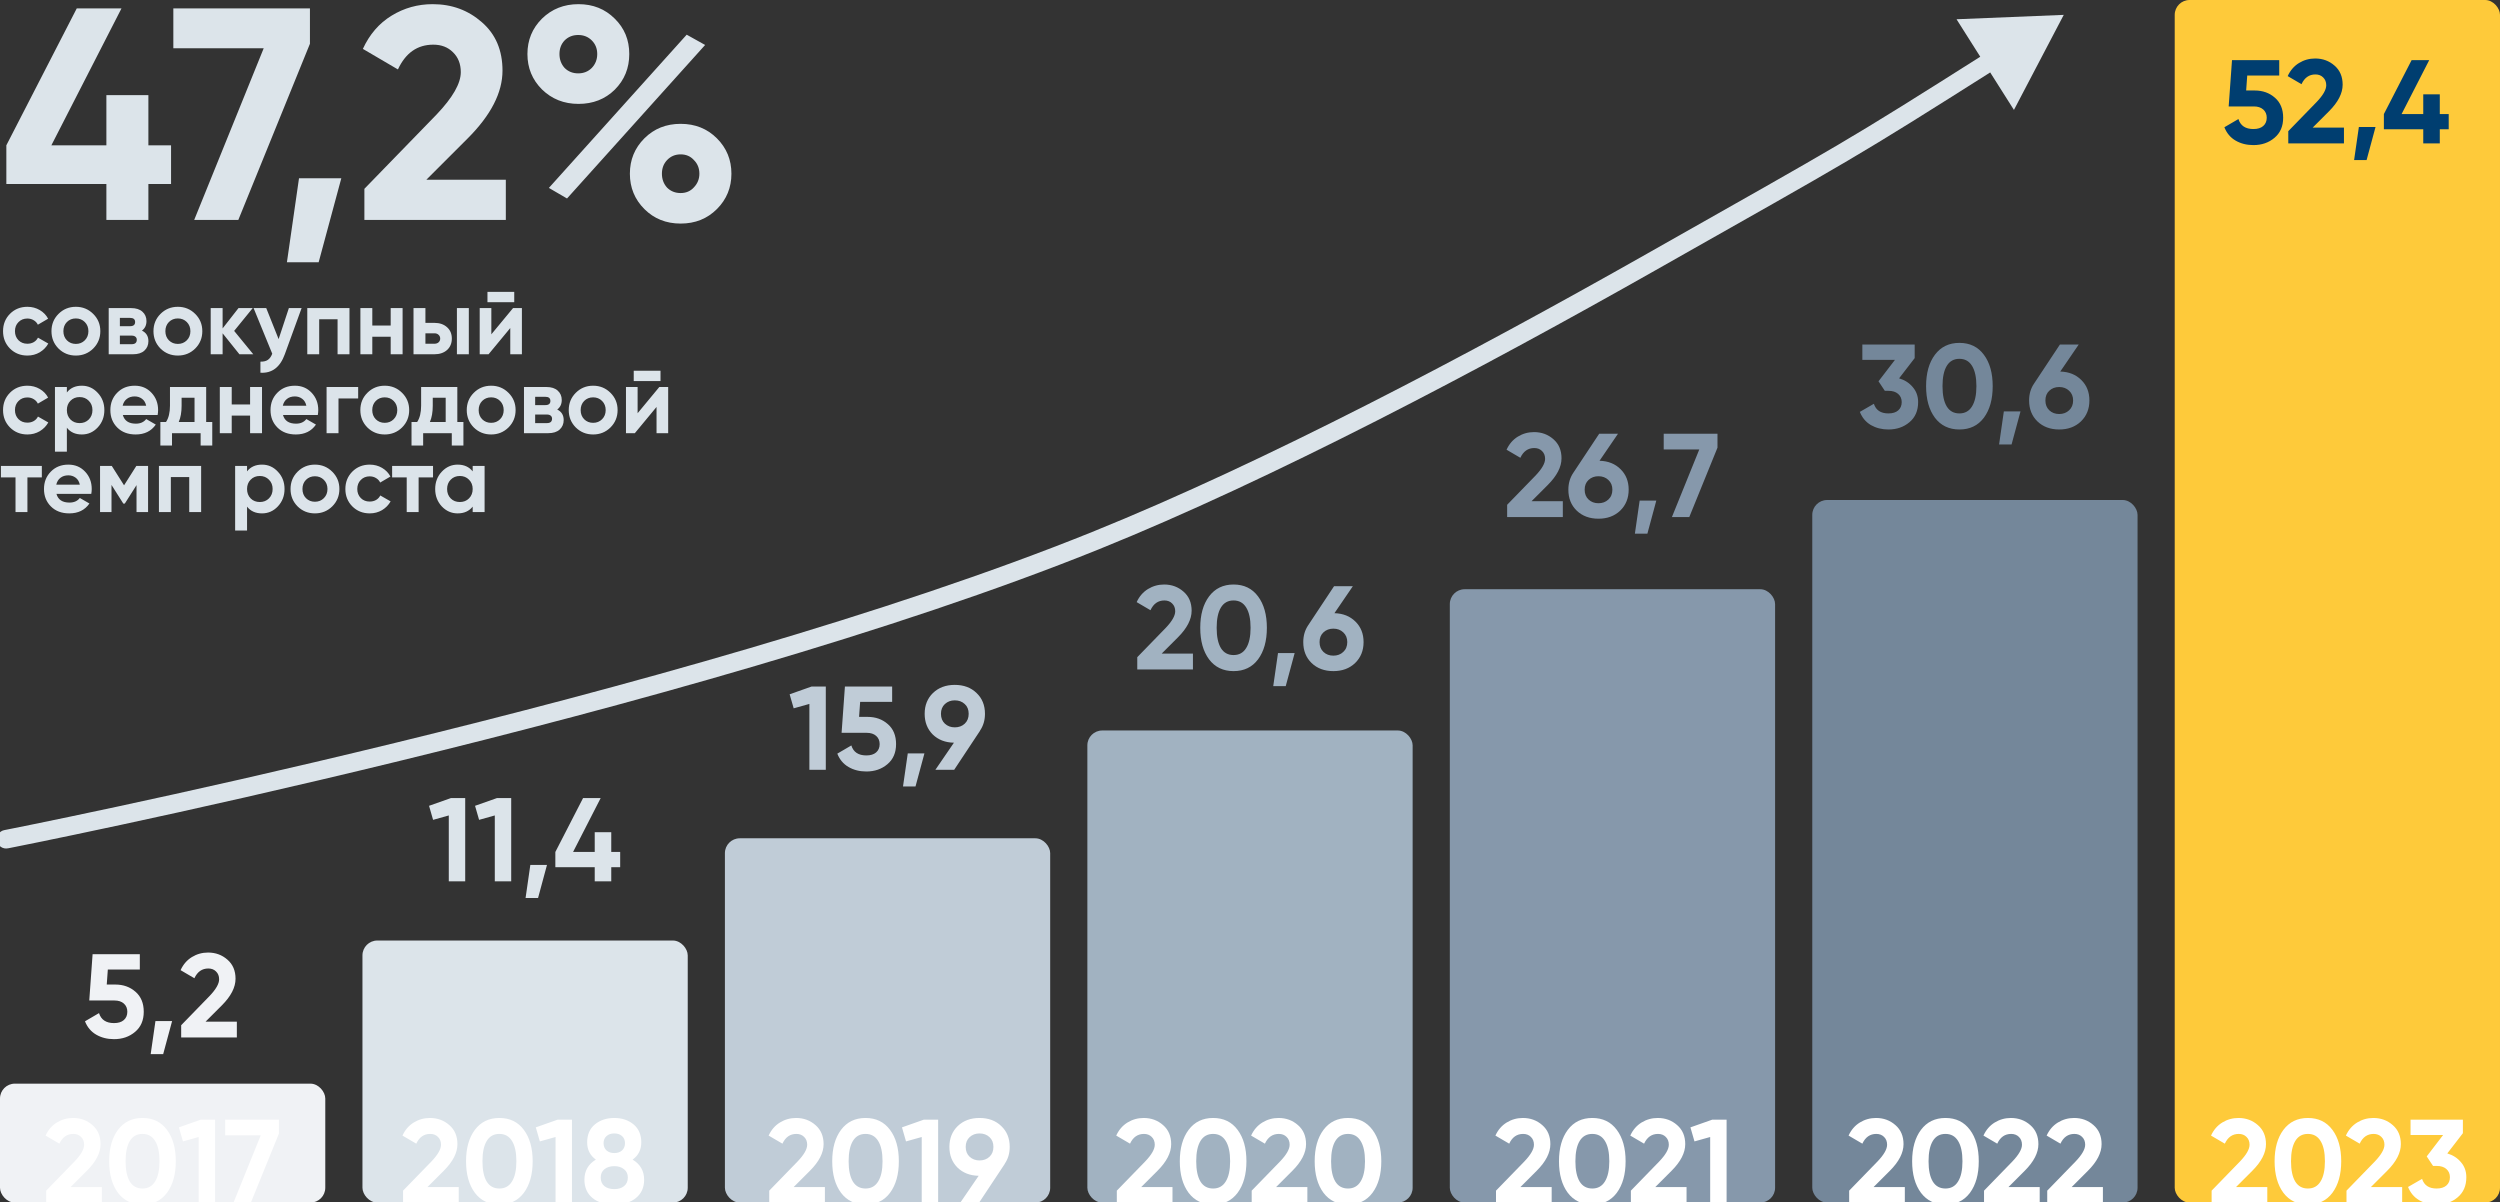 <svg width="1489" height="716" viewBox="0 0 1489 716" fill="none" xmlns="http://www.w3.org/2000/svg">
<rect x="0" y="0" width="1489" height="716" fill="#333333" stroke="none"/>
<g clip-path="url(#clip0_305_1838)">
<path d="M101.88 86.54V109.58H88.38V131H63.36V109.58H3.78V86.54L45.72 5H72.36L30.6 86.54H63.36V56.66H88.38V86.54H101.88ZM103.238 5H184.598V26.06L141.938 131H115.658L157.058 28.76H103.238V5ZM203.29 106.16L189.79 156.2H170.89L178.09 106.16H203.29ZM217.028 131V112.46L260.048 68.18C269.648 58.1 274.448 49.7 274.448 42.98C274.448 38.06 272.888 34.1 269.768 31.1C266.768 28.1 262.868 26.6 258.068 26.6C248.588 26.6 241.568 31.52 237.008 41.36L216.128 29.12C220.088 20.48 225.788 13.88 233.228 9.32C240.668 4.76 248.828 2.48 257.708 2.48C269.108 2.48 278.888 6.08 287.048 13.28C295.208 20.36 299.288 29.96 299.288 42.08C299.288 55.16 292.388 68.6 278.588 82.4L253.928 107.06H301.268V131H217.028ZM366.155 53.42C360.395 59.06 353.195 61.88 344.555 61.88C335.915 61.88 328.655 59 322.775 53.24C317.015 47.48 314.135 40.46 314.135 32.18C314.135 23.9 317.015 16.88 322.775 11.12C328.655 5.36 335.915 2.48 344.555 2.48C353.195 2.48 360.395 5.36 366.155 11.12C371.915 16.76 374.795 23.78 374.795 32.18C374.795 40.58 371.915 47.66 366.155 53.42ZM326.915 111.92L408.995 20.66L419.975 26.78L337.715 118.22L326.915 111.92ZM336.275 40.46C338.435 42.62 341.135 43.7 344.375 43.7C347.615 43.7 350.315 42.62 352.475 40.46C354.635 38.18 355.715 35.42 355.715 32.18C355.715 28.94 354.635 26.24 352.475 24.08C350.315 21.92 347.615 20.84 344.375 20.84C341.135 20.84 338.435 21.92 336.275 24.08C334.235 26.24 333.215 28.94 333.215 32.18C333.215 35.42 334.235 38.18 336.275 40.46ZM426.995 124.52C421.235 130.28 414.035 133.16 405.395 133.16C396.755 133.16 389.555 130.28 383.795 124.52C378.035 118.76 375.155 111.74 375.155 103.46C375.155 95.18 378.035 88.16 383.795 82.4C389.555 76.64 396.755 73.76 405.395 73.76C414.035 73.76 421.235 76.64 426.995 82.4C432.755 88.16 435.635 95.18 435.635 103.46C435.635 111.74 432.755 118.76 426.995 124.52ZM397.295 111.74C399.455 113.9 402.155 114.98 405.395 114.98C408.635 114.98 411.275 113.84 413.315 111.56C415.475 109.28 416.555 106.58 416.555 103.46C416.555 100.22 415.475 97.52 413.315 95.36C411.275 93.08 408.635 91.94 405.395 91.94C402.155 91.94 399.455 93.08 397.295 95.36C395.255 97.52 394.235 100.22 394.235 103.46C394.235 106.7 395.255 109.46 397.295 111.74Z" fill="#DCE4EA"/>
<path d="M2.588 494.407C-0.412 494.995 -2.367 497.904 -1.779 500.904C-1.191 503.904 1.717 505.859 4.717 505.271L2.588 494.407ZM1229.17 8.858L1165.31 11.468L1199.5 65.47L1229.17 8.858ZM652.5 322L654.573 327.132L652.5 322ZM983.5 156.034L980.772 151.217L983.5 156.034ZM3.653 499.839C4.717 505.271 4.719 505.271 4.723 505.27C4.726 505.27 4.731 505.269 4.737 505.267C4.75 505.265 4.769 505.261 4.794 505.256C4.844 505.246 4.918 505.232 5.017 505.212C5.214 505.173 5.509 505.115 5.898 505.038C6.675 504.884 7.832 504.655 9.349 504.351C12.384 503.744 16.864 502.841 22.65 501.657C34.223 499.29 51.022 495.799 71.941 491.303C113.776 482.311 172.095 469.296 238.035 453.202C369.843 421.032 532.379 376.496 654.573 327.132L650.427 316.868C529.012 365.916 367.124 410.3 235.411 442.447C169.591 458.511 111.374 471.504 69.614 480.479C48.735 484.967 31.972 488.45 20.432 490.811C14.662 491.991 10.197 492.891 7.177 493.495C5.667 493.798 4.518 494.026 3.747 494.178C3.362 494.255 3.071 494.312 2.877 494.35C2.78 494.369 2.708 494.384 2.659 494.393C2.635 494.398 2.617 494.402 2.605 494.404C2.599 494.405 2.595 494.406 2.592 494.406C2.589 494.407 2.588 494.407 3.653 499.839ZM654.573 327.132C758.143 285.292 880.77 220.579 986.228 160.85L980.772 151.217C875.426 210.883 753.307 275.306 650.427 316.868L654.573 327.132ZM986.228 160.85C1106.82 92.55 1102.39 95.685 1190.03 40.19L1184.11 30.837C1096.7 86.186 1101.31 82.945 980.772 151.217L986.228 160.85Z" fill="#DCE4EA"/>
<path d="M16.335 211.77C12.192 211.77 8.727 210.377 5.94 207.59C3.19 204.803 1.815 201.357 1.815 197.25C1.815 193.143 3.19 189.697 5.94 186.91C8.727 184.123 12.192 182.73 16.335 182.73C19.012 182.73 21.45 183.372 23.65 184.655C25.85 185.938 27.518 187.662 28.655 189.825L22.55 193.4C22 192.263 21.157 191.365 20.02 190.705C18.92 190.045 17.673 189.715 16.28 189.715C14.153 189.715 12.393 190.43 11 191.86C9.607 193.253 8.91 195.05 8.91 197.25C8.91 199.413 9.607 201.21 11 202.64C12.393 204.033 14.153 204.73 16.28 204.73C17.71 204.73 18.975 204.418 20.075 203.795C21.212 203.135 22.055 202.237 22.605 201.1L28.765 204.62C27.555 206.783 25.85 208.525 23.65 209.845C21.45 211.128 19.012 211.77 16.335 211.77ZM55.518 207.59C52.694 210.377 49.248 211.77 45.178 211.77C41.108 211.77 37.661 210.377 34.838 207.59C32.051 204.767 30.658 201.32 30.658 197.25C30.658 193.18 32.051 189.752 34.838 186.965C37.661 184.142 41.108 182.73 45.178 182.73C49.248 182.73 52.694 184.142 55.518 186.965C58.341 189.752 59.753 193.18 59.753 197.25C59.753 201.32 58.341 204.767 55.518 207.59ZM39.843 202.695C41.273 204.125 43.051 204.84 45.178 204.84C47.304 204.84 49.083 204.125 50.513 202.695C51.943 201.265 52.658 199.45 52.658 197.25C52.658 195.05 51.943 193.235 50.513 191.805C49.083 190.375 47.304 189.66 45.178 189.66C43.051 189.66 41.273 190.375 39.843 191.805C38.449 193.235 37.753 195.05 37.753 197.25C37.753 199.45 38.449 201.265 39.843 202.695ZM84.544 196.92C87.111 198.167 88.394 200.257 88.394 203.19C88.394 205.5 87.587 207.388 85.974 208.855C84.397 210.285 82.142 211 79.209 211H64.744V183.5H78.109C81.006 183.5 83.242 184.215 84.819 185.645C86.432 187.075 87.239 188.945 87.239 191.255C87.239 193.675 86.341 195.563 84.544 196.92ZM77.449 189.33H71.399V194.28H77.449C79.466 194.28 80.474 193.455 80.474 191.805C80.474 190.155 79.466 189.33 77.449 189.33ZM78.384 205.005C80.437 205.005 81.464 204.125 81.464 202.365C81.464 201.595 81.189 200.99 80.639 200.55C80.089 200.11 79.337 199.89 78.384 199.89H71.399V205.005H78.384ZM116.265 207.59C113.442 210.377 109.995 211.77 105.925 211.77C101.855 211.77 98.408 210.377 95.585 207.59C92.798 204.767 91.405 201.32 91.405 197.25C91.405 193.18 92.798 189.752 95.585 186.965C98.408 184.142 101.855 182.73 105.925 182.73C109.995 182.73 113.442 184.142 116.265 186.965C119.088 189.752 120.5 193.18 120.5 197.25C120.5 201.32 119.088 204.767 116.265 207.59ZM100.59 202.695C102.02 204.125 103.798 204.84 105.925 204.84C108.052 204.84 109.83 204.125 111.26 202.695C112.69 201.265 113.405 199.45 113.405 197.25C113.405 195.05 112.69 193.235 111.26 191.805C109.83 190.375 108.052 189.66 105.925 189.66C103.798 189.66 102.02 190.375 100.59 191.805C99.197 193.235 98.5 195.05 98.5 197.25C98.5 199.45 99.197 201.265 100.59 202.695ZM150.846 211H142.596L132.586 198.515V211H125.491V183.5H132.586V195.6L142.046 183.5H150.516L139.461 197.085L150.846 211ZM172.049 183.5H179.639L169.629 211C166.842 218.737 162.002 222.403 155.109 222V215.4C156.979 215.437 158.446 215.088 159.509 214.355C160.609 213.622 161.489 212.393 162.149 210.67L151.039 183.5H158.574L165.944 201.98L172.049 183.5ZM208.151 183.5V211H201.056V190.155H190.111V211H183.016V183.5H208.151ZM232.691 183.5H239.786V211H232.691V200.55H221.746V211H214.651V183.5H221.746V193.895H232.691V183.5ZM258.717 192.3C261.834 192.3 264.345 193.162 266.252 194.885C268.159 196.572 269.112 198.827 269.112 201.65C269.112 204.473 268.159 206.747 266.252 208.47C264.345 210.157 261.834 211 258.717 211H246.287V183.5H253.382V192.3H258.717ZM272.137 183.5H279.232V211H272.137V183.5ZM258.772 204.73C259.762 204.73 260.569 204.455 261.192 203.905C261.852 203.318 262.182 202.567 262.182 201.65C262.182 200.733 261.852 199.982 261.192 199.395C260.569 198.808 259.762 198.515 258.772 198.515H253.382V204.73H258.772ZM290.331 179.98V173.82H306.281V179.98H290.331ZM305.566 183.5H310.846V211H303.916V195.38L290.991 211H285.711V183.5H292.641V199.12L305.566 183.5ZM16.335 258.77C12.192 258.77 8.727 257.377 5.94 254.59C3.19 251.803 1.815 248.357 1.815 244.25C1.815 240.143 3.19 236.697 5.94 233.91C8.727 231.123 12.192 229.73 16.335 229.73C19.012 229.73 21.45 230.372 23.65 231.655C25.85 232.938 27.518 234.662 28.655 236.825L22.55 240.4C22 239.263 21.157 238.365 20.02 237.705C18.92 237.045 17.673 236.715 16.28 236.715C14.153 236.715 12.393 237.43 11 238.86C9.607 240.253 8.91 242.05 8.91 244.25C8.91 246.413 9.607 248.21 11 249.64C12.393 251.033 14.153 251.73 16.28 251.73C17.71 251.73 18.975 251.418 20.075 250.795C21.212 250.135 22.055 249.237 22.605 248.1L28.765 251.62C27.555 253.783 25.85 255.525 23.65 256.845C21.45 258.128 19.012 258.77 16.335 258.77ZM48.737 229.73C52.441 229.73 55.594 231.142 58.197 233.965C60.837 236.752 62.157 240.18 62.157 244.25C62.157 248.32 60.837 251.767 58.197 254.59C55.594 257.377 52.441 258.77 48.737 258.77C44.887 258.77 41.917 257.432 39.827 254.755V269H32.732V230.5H39.827V233.745C41.917 231.068 44.887 229.73 48.737 229.73ZM41.972 249.86C43.402 251.29 45.217 252.005 47.417 252.005C49.617 252.005 51.432 251.29 52.862 249.86C54.329 248.393 55.062 246.523 55.062 244.25C55.062 241.977 54.329 240.125 52.862 238.695C51.432 237.228 49.617 236.495 47.417 236.495C45.217 236.495 43.402 237.228 41.972 238.695C40.542 240.125 39.827 241.977 39.827 244.25C39.827 246.523 40.542 248.393 41.972 249.86ZM73.156 247.165C74.109 250.612 76.694 252.335 80.911 252.335C83.624 252.335 85.678 251.418 87.071 249.585L92.791 252.885C90.078 256.808 86.081 258.77 80.801 258.77C76.254 258.77 72.606 257.395 69.856 254.645C67.106 251.895 65.731 248.43 65.731 244.25C65.731 240.107 67.088 236.66 69.801 233.91C72.514 231.123 75.998 229.73 80.251 229.73C84.284 229.73 87.603 231.123 90.206 233.91C92.846 236.697 94.166 240.143 94.166 244.25C94.166 245.167 94.074 246.138 93.891 247.165H73.156ZM73.046 241.665H87.071C86.668 239.795 85.824 238.402 84.541 237.485C83.294 236.568 81.864 236.11 80.251 236.11C78.344 236.11 76.768 236.605 75.521 237.595C74.274 238.548 73.449 239.905 73.046 241.665ZM122.795 251.345H126.425V265.37H119.495V258H102.445V265.37H95.515V251.345H98.87C100.446 248.998 101.235 245.753 101.235 241.61V230.5H122.795V251.345ZM106.46 251.345H115.865V236.88H108.165V241.61C108.165 245.497 107.596 248.742 106.46 251.345ZM148.956 230.5H156.051V258H148.956V247.55H138.011V258H130.916V230.5H138.011V240.895H148.956V230.5ZM168.547 247.165C169.5 250.612 172.085 252.335 176.302 252.335C179.015 252.335 181.068 251.418 182.462 249.585L188.182 252.885C185.468 256.808 181.472 258.77 176.192 258.77C171.645 258.77 167.997 257.395 165.247 254.645C162.497 251.895 161.122 248.43 161.122 244.25C161.122 240.107 162.478 236.66 165.192 233.91C167.905 231.123 171.388 229.73 175.642 229.73C179.675 229.73 182.993 231.123 185.597 233.91C188.237 236.697 189.557 240.143 189.557 244.25C189.557 245.167 189.465 246.138 189.282 247.165H168.547ZM168.437 241.665H182.462C182.058 239.795 181.215 238.402 179.932 237.485C178.685 236.568 177.255 236.11 175.642 236.11C173.735 236.11 172.158 236.605 170.912 237.595C169.665 238.548 168.84 239.905 168.437 241.665ZM213.32 230.5V237.32H201.605V258H194.51V230.5H213.32ZM239.478 254.59C236.654 257.377 233.208 258.77 229.138 258.77C225.068 258.77 221.621 257.377 218.798 254.59C216.011 251.767 214.618 248.32 214.618 244.25C214.618 240.18 216.011 236.752 218.798 233.965C221.621 231.142 225.068 229.73 229.138 229.73C233.208 229.73 236.654 231.142 239.478 233.965C242.301 236.752 243.713 240.18 243.713 244.25C243.713 248.32 242.301 251.767 239.478 254.59ZM223.803 249.695C225.233 251.125 227.011 251.84 229.138 251.84C231.264 251.84 233.043 251.125 234.473 249.695C235.903 248.265 236.618 246.45 236.618 244.25C236.618 242.05 235.903 240.235 234.473 238.805C233.043 237.375 231.264 236.66 229.138 236.66C227.011 236.66 225.233 237.375 223.803 238.805C222.409 240.235 221.713 242.05 221.713 244.25C221.713 246.45 222.409 248.265 223.803 249.695ZM272.38 251.345H276.01V265.37H269.08V258H252.03V265.37H245.1V251.345H248.455C250.031 248.998 250.82 245.753 250.82 241.61V230.5H272.38V251.345ZM256.045 251.345H265.45V236.88H257.75V241.61C257.75 245.497 257.181 248.742 256.045 251.345ZM302.857 254.59C300.033 257.377 296.587 258.77 292.517 258.77C288.447 258.77 285 257.377 282.177 254.59C279.39 251.767 277.997 248.32 277.997 244.25C277.997 240.18 279.39 236.752 282.177 233.965C285 231.142 288.447 229.73 292.517 229.73C296.587 229.73 300.033 231.142 302.857 233.965C305.68 236.752 307.092 240.18 307.092 244.25C307.092 248.32 305.68 251.767 302.857 254.59ZM287.182 249.695C288.612 251.125 290.39 251.84 292.517 251.84C294.643 251.84 296.422 251.125 297.852 249.695C299.282 248.265 299.997 246.45 299.997 244.25C299.997 242.05 299.282 240.235 297.852 238.805C296.422 237.375 294.643 236.66 292.517 236.66C290.39 236.66 288.612 237.375 287.182 238.805C285.788 240.235 285.092 242.05 285.092 244.25C285.092 246.45 285.788 248.265 287.182 249.695ZM331.883 243.92C334.45 245.167 335.733 247.257 335.733 250.19C335.733 252.5 334.926 254.388 333.313 255.855C331.736 257.285 329.481 258 326.548 258H312.083V230.5H325.448C328.345 230.5 330.581 231.215 332.158 232.645C333.771 234.075 334.578 235.945 334.578 238.255C334.578 240.675 333.68 242.563 331.883 243.92ZM324.788 236.33H318.738V241.28H324.788C326.805 241.28 327.813 240.455 327.813 238.805C327.813 237.155 326.805 236.33 324.788 236.33ZM325.723 252.005C327.776 252.005 328.803 251.125 328.803 249.365C328.803 248.595 328.528 247.99 327.978 247.55C327.428 247.11 326.676 246.89 325.723 246.89H318.738V252.005H325.723ZM363.604 254.59C360.78 257.377 357.334 258.77 353.264 258.77C349.194 258.77 345.747 257.377 342.924 254.59C340.137 251.767 338.744 248.32 338.744 244.25C338.744 240.18 340.137 236.752 342.924 233.965C345.747 231.142 349.194 229.73 353.264 229.73C357.334 229.73 360.78 231.142 363.604 233.965C366.427 236.752 367.839 240.18 367.839 244.25C367.839 248.32 366.427 251.767 363.604 254.59ZM347.929 249.695C349.359 251.125 351.137 251.84 353.264 251.84C355.39 251.84 357.169 251.125 358.599 249.695C360.029 248.265 360.744 246.45 360.744 244.25C360.744 242.05 360.029 240.235 358.599 238.805C357.169 237.375 355.39 236.66 353.264 236.66C351.137 236.66 349.359 237.375 347.929 238.805C346.535 240.235 345.839 242.05 345.839 244.25C345.839 246.45 346.535 248.265 347.929 249.695ZM377.45 226.98V220.82H393.4V226.98H377.45ZM392.685 230.5H397.965V258H391.035V242.38L378.11 258H372.83V230.5H379.76V246.12L392.685 230.5ZM24.915 277.5V284.32H16.335V305H9.24V284.32H0.55V277.5H24.915ZM33.625 294.165C34.578 297.612 37.163 299.335 41.38 299.335C44.093 299.335 46.146 298.418 47.54 296.585L53.26 299.885C50.546 303.808 46.55 305.77 41.27 305.77C36.723 305.77 33.075 304.395 30.325 301.645C27.575 298.895 26.2 295.43 26.2 291.25C26.2 287.107 27.556 283.66 30.27 280.91C32.983 278.123 36.466 276.73 40.72 276.73C44.753 276.73 48.071 278.123 50.675 280.91C53.315 283.697 54.635 287.143 54.635 291.25C54.635 292.167 54.543 293.138 54.36 294.165H33.625ZM33.515 288.665H47.54C47.136 286.795 46.293 285.402 45.01 284.485C43.763 283.568 42.333 283.11 40.72 283.11C38.813 283.11 37.236 283.605 35.99 284.595C34.743 285.548 33.918 286.905 33.515 288.665ZM88.188 277.5V305H81.313V288.94L74.328 299.94H73.448L66.408 288.83V305H59.588V277.5H66.573L73.888 289.05L81.203 277.5H88.188ZM119.796 277.5V305H112.701V284.155H101.756V305H94.661V277.5H119.796ZM156.052 276.73C159.755 276.73 162.908 278.142 165.512 280.965C168.152 283.752 169.472 287.18 169.472 291.25C169.472 295.32 168.152 298.767 165.512 301.59C162.908 304.377 159.755 305.77 156.052 305.77C152.202 305.77 149.232 304.432 147.142 301.755V316H140.047V277.5H147.142V280.745C149.232 278.068 152.202 276.73 156.052 276.73ZM149.287 296.86C150.717 298.29 152.532 299.005 154.732 299.005C156.932 299.005 158.747 298.29 160.177 296.86C161.643 295.393 162.377 293.523 162.377 291.25C162.377 288.977 161.643 287.125 160.177 285.695C158.747 284.228 156.932 283.495 154.732 283.495C152.532 283.495 150.717 284.228 149.287 285.695C147.857 287.125 147.142 288.977 147.142 291.25C147.142 293.523 147.857 295.393 149.287 296.86ZM197.905 301.59C195.082 304.377 191.635 305.77 187.565 305.77C183.495 305.77 180.049 304.377 177.225 301.59C174.439 298.767 173.045 295.32 173.045 291.25C173.045 287.18 174.439 283.752 177.225 280.965C180.049 278.142 183.495 276.73 187.565 276.73C191.635 276.73 195.082 278.142 197.905 280.965C200.729 283.752 202.14 287.18 202.14 291.25C202.14 295.32 200.729 298.767 197.905 301.59ZM182.23 296.695C183.66 298.125 185.439 298.84 187.565 298.84C189.692 298.84 191.47 298.125 192.9 296.695C194.33 295.265 195.045 293.45 195.045 291.25C195.045 289.05 194.33 287.235 192.9 285.805C191.47 284.375 189.692 283.66 187.565 283.66C185.439 283.66 183.66 284.375 182.23 285.805C180.837 287.235 180.14 289.05 180.14 291.25C180.14 293.45 180.837 295.265 182.23 296.695ZM220.222 305.77C216.078 305.77 212.613 304.377 209.827 301.59C207.077 298.803 205.702 295.357 205.702 291.25C205.702 287.143 207.077 283.697 209.827 280.91C212.613 278.123 216.078 276.73 220.222 276.73C222.898 276.73 225.337 277.372 227.537 278.655C229.737 279.938 231.405 281.662 232.542 283.825L226.437 287.4C225.887 286.263 225.043 285.365 223.907 284.705C222.807 284.045 221.56 283.715 220.167 283.715C218.04 283.715 216.28 284.43 214.887 285.86C213.493 287.253 212.797 289.05 212.797 291.25C212.797 293.413 213.493 295.21 214.887 296.64C216.28 298.033 218.04 298.73 220.167 298.73C221.597 298.73 222.862 298.418 223.962 297.795C225.098 297.135 225.942 296.237 226.492 295.1L232.652 298.62C231.442 300.783 229.737 302.525 227.537 303.845C225.337 305.128 222.898 305.77 220.222 305.77ZM257.913 277.5V284.32H249.333V305H242.238V284.32H233.548V277.5H257.913ZM281.528 277.5H288.623V305H281.528V301.755C279.401 304.432 276.413 305.77 272.563 305.77C268.896 305.77 265.743 304.377 263.103 301.59C260.499 298.767 259.198 295.32 259.198 291.25C259.198 287.18 260.499 283.752 263.103 280.965C265.743 278.142 268.896 276.73 272.563 276.73C276.413 276.73 279.401 278.068 281.528 280.745V277.5ZM268.438 296.86C269.868 298.29 271.683 299.005 273.883 299.005C276.083 299.005 277.898 298.29 279.328 296.86C280.794 295.393 281.528 293.523 281.528 291.25C281.528 288.977 280.794 287.125 279.328 285.695C277.898 284.228 276.083 283.495 273.883 283.495C271.683 283.495 269.868 284.228 268.438 285.695C267.008 287.125 266.293 288.977 266.293 291.25C266.293 293.523 267.008 295.393 268.438 296.86Z" fill="#DCE4EA"/>
<rect x="-0" y="645.419" width="193.736" height="70.852" rx="8.857" fill="#F0F2F5"/>
<rect x="215.877" y="560.175" width="193.736" height="156.096" rx="8.857" fill="#DCE4EA"/>
<rect x="431.754" y="499.287" width="193.736" height="216.984" rx="8.857" fill="#C0CCD7"/>
<rect x="647.632" y="435.077" width="193.736" height="281.194" rx="8.857" fill="#A1B2C1"/>
<rect x="863.509" y="350.94" width="193.736" height="365.331" rx="8.857" fill="#8698AB"/>
<rect x="1079.39" y="297.802" width="193.736" height="418.47" rx="8.857" fill="#74879A"/>
<rect x="1295.26" y="0.001" width="193.736" height="716.27" rx="8.857" fill="#FECA3A"/>
<path d="M68.682 586.396C73.453 586.396 77.468 587.836 80.727 590.718C83.986 593.552 85.616 597.519 85.616 602.621C85.616 607.722 83.892 611.713 80.444 614.595C77.043 617.476 72.862 618.917 67.903 618.917C63.888 618.917 60.345 618.019 57.275 616.224C54.205 614.429 51.985 611.784 50.615 608.289L58.975 603.4C60.203 607.368 63.179 609.352 67.903 609.352C70.406 609.352 72.343 608.761 73.713 607.58C75.13 606.352 75.838 604.699 75.838 602.621C75.838 600.59 75.153 598.96 73.783 597.732C72.414 596.504 70.548 595.89 68.186 595.89H53.166L55.149 568.328H83.278V577.468H64.218L63.581 586.396H68.682ZM102.501 608.147L97.187 627.844H89.748L92.582 608.147H102.501ZM107.909 617.925V610.627L124.842 593.197C128.621 589.23 130.51 585.923 130.51 583.278C130.51 581.342 129.896 579.783 128.668 578.602C127.487 577.421 125.952 576.831 124.063 576.831C120.331 576.831 117.568 578.767 115.773 582.64L107.554 577.823C109.113 574.422 111.357 571.824 114.285 570.029C117.214 568.234 120.426 567.336 123.921 567.336C128.409 567.336 132.258 568.753 135.47 571.588C138.682 574.374 140.288 578.153 140.288 582.924C140.288 588.072 137.572 593.363 132.14 598.795L122.433 608.501H141.067V617.925H107.909Z" fill="#F0F2F5"/>
<path d="M268.573 475.335H277.076V524.931H267.298V485.679L257.946 488.301L255.537 479.94L268.573 475.335ZM295.973 475.335H304.476V524.931H294.698V485.679L285.345 488.301L282.937 479.94L295.973 475.335ZM325.782 515.154L320.468 534.85H313.029L315.863 515.154H325.782ZM369.379 507.431V516.5H364.065V524.931H354.216V516.5H330.764V507.431L347.273 475.335H357.759L341.321 507.431H354.216V495.669H364.065V507.431H369.379Z" fill="#DCE4EA"/>
<path d="M483.344 408.911H491.846V458.508H482.068V419.256L472.716 421.877L470.307 413.517L483.344 408.911ZM516.766 426.979C521.537 426.979 525.552 428.419 528.811 431.301C532.07 434.135 533.7 438.102 533.7 443.204C533.7 448.305 531.976 452.296 528.527 455.178C525.127 458.059 520.946 459.5 515.987 459.5C511.972 459.5 508.429 458.602 505.359 456.807C502.289 455.012 500.069 452.367 498.699 448.872L507.059 443.983C508.287 447.951 511.263 449.935 515.987 449.935C518.49 449.935 520.427 449.344 521.796 448.163C523.214 446.935 523.922 445.282 523.922 443.204C523.922 441.173 523.237 439.543 521.867 438.315C520.498 437.087 518.632 436.473 516.27 436.473H501.249L503.233 408.911H531.362V418.051H512.302L511.665 426.979H516.766ZM550.585 448.73L545.271 468.427H537.832L540.666 448.73H550.585ZM586.649 425.136C586.649 428.963 585.657 432.316 583.674 435.197H583.744L568.299 458.508H557.104L568.157 442.354C563.008 442.259 558.804 440.629 555.545 437.465C552.333 434.253 550.727 430.143 550.727 425.136C550.727 420.082 552.381 415.949 555.687 412.737C559.041 409.525 563.363 407.919 568.653 407.919C573.99 407.919 578.312 409.525 581.619 412.737C584.973 415.902 586.649 420.035 586.649 425.136ZM560.434 425.136C560.434 427.593 561.213 429.553 562.772 431.017C564.378 432.481 566.338 433.214 568.653 433.214C571.062 433.214 573.046 432.481 574.605 431.017C576.163 429.553 576.943 427.593 576.943 425.136C576.943 422.68 576.163 420.744 574.605 419.327C573.046 417.862 571.062 417.13 568.653 417.13C566.338 417.13 564.378 417.862 562.772 419.327C561.213 420.791 560.434 422.728 560.434 425.136Z" fill="#C0CCD7"/>
<path d="M677.354 398.726V391.428L694.288 373.998C698.067 370.031 699.956 366.724 699.956 364.079C699.956 362.142 699.342 360.584 698.114 359.403C696.933 358.222 695.398 357.631 693.509 357.631C689.777 357.631 687.014 359.568 685.219 363.441L677 358.623C678.559 355.222 680.803 352.625 683.731 350.83C686.66 349.035 689.872 348.137 693.367 348.137C697.854 348.137 701.704 349.554 704.916 352.388C708.128 355.175 709.734 358.954 709.734 363.725C709.734 368.873 707.018 374.164 701.586 379.596L691.879 389.302H710.513V398.726H677.354ZM734.708 399.718C728.52 399.718 723.655 397.379 720.113 392.703C716.617 387.98 714.869 381.721 714.869 373.927C714.869 366.134 716.617 359.899 720.113 355.222C723.655 350.499 728.52 348.137 734.708 348.137C740.943 348.137 745.808 350.499 749.304 355.222C752.799 359.899 754.547 366.134 754.547 373.927C754.547 381.721 752.799 387.98 749.304 392.703C745.808 397.379 740.943 399.718 734.708 399.718ZM727.198 386.043C728.898 388.783 731.402 390.152 734.708 390.152C738.014 390.152 740.518 388.759 742.218 385.972C743.966 383.185 744.84 379.17 744.84 373.927C744.84 368.637 743.966 364.599 742.218 361.812C740.518 359.025 738.014 357.631 734.708 357.631C731.402 357.631 728.898 359.025 727.198 361.812C725.497 364.599 724.647 368.637 724.647 373.927C724.647 379.218 725.497 383.256 727.198 386.043ZM771.098 388.948L765.784 408.645H758.345L761.179 388.948H771.098ZM794.786 365.213C799.934 365.354 804.114 367.031 807.326 370.243C810.538 373.408 812.144 377.47 812.144 382.43C812.144 387.484 810.468 391.64 807.114 394.9C803.76 398.112 799.438 399.718 794.148 399.718C788.858 399.718 784.536 398.112 781.182 394.9C777.876 391.688 776.222 387.531 776.222 382.43C776.222 378.651 777.191 375.321 779.127 372.439L794.573 349.129H805.768L794.786 365.213ZM788.267 388.31C789.826 389.775 791.786 390.507 794.148 390.507C796.51 390.507 798.47 389.775 800.029 388.31C801.635 386.846 802.438 384.886 802.438 382.43C802.438 380.021 801.635 378.084 800.029 376.62C798.47 375.155 796.51 374.423 794.148 374.423C791.786 374.423 789.826 375.155 788.267 376.62C786.708 378.037 785.929 379.973 785.929 382.43C785.929 384.886 786.708 386.846 788.267 388.31Z" fill="#A1B2C1"/>
<path d="M897.66 307.947V300.649L914.594 283.219C918.372 279.252 920.262 275.945 920.262 273.3C920.262 271.363 919.648 269.805 918.42 268.624C917.239 267.443 915.704 266.853 913.814 266.853C910.083 266.853 907.319 268.789 905.525 272.662L897.306 267.845C898.864 264.444 901.108 261.846 904.037 260.051C906.965 258.256 910.177 257.358 913.673 257.358C918.16 257.358 922.009 258.775 925.221 261.61C928.433 264.396 930.039 268.175 930.039 272.946C930.039 278.094 927.323 283.385 921.891 288.817L912.185 298.523H930.819V307.947H897.66ZM952.68 274.434C957.829 274.575 962.009 276.252 965.221 279.464C968.433 282.629 970.039 286.691 970.039 291.651C970.039 296.705 968.362 300.862 965.009 304.121C961.655 307.333 957.333 308.939 952.043 308.939C946.752 308.939 942.431 307.333 939.077 304.121C935.77 300.909 934.117 296.752 934.117 291.651C934.117 287.872 935.086 284.542 937.022 281.661L952.468 258.35H963.663L952.68 274.434ZM946.162 297.532C947.721 298.996 949.681 299.728 952.043 299.728C954.405 299.728 956.365 298.996 957.923 297.532C959.529 296.067 960.332 294.107 960.332 291.651C960.332 289.242 959.529 287.305 957.923 285.841C956.365 284.377 954.405 283.645 952.043 283.645C949.681 283.645 947.721 284.377 946.162 285.841C944.603 287.258 943.824 289.195 943.824 291.651C943.824 294.107 944.603 296.067 946.162 297.532ZM986.491 298.169L981.177 317.866H973.738L976.572 298.169H986.491ZM990.907 258.35H1022.93V266.64L1006.14 307.947H995.796L1012.09 267.703H990.907V258.35Z" fill="#8698AB"/>
<path d="M1131.1 225.334C1134.45 226.326 1137.17 228.073 1139.25 230.577C1141.37 233.033 1142.44 236.009 1142.44 239.504C1142.44 244.605 1140.71 248.597 1137.26 251.478C1133.86 254.359 1129.68 255.8 1124.72 255.8C1120.85 255.8 1117.38 254.926 1114.31 253.179C1111.28 251.384 1109.09 248.762 1107.72 245.314L1116.08 240.496C1117.31 244.322 1120.19 246.235 1124.72 246.235C1127.23 246.235 1129.16 245.645 1130.53 244.464C1131.95 243.236 1132.66 241.582 1132.66 239.504C1132.66 237.473 1131.95 235.843 1130.53 234.615C1129.16 233.387 1127.23 232.773 1124.72 232.773H1122.6L1118.84 227.105L1128.62 214.352H1109.21V205.212H1140.38V213.289L1131.1 225.334ZM1167.02 255.8C1160.83 255.8 1155.96 253.462 1152.42 248.786C1148.93 244.062 1147.18 237.804 1147.18 230.01C1147.18 222.216 1148.93 215.981 1152.42 211.305C1155.96 206.581 1160.83 204.22 1167.02 204.22C1173.25 204.22 1178.12 206.581 1181.61 211.305C1185.11 215.981 1186.85 222.216 1186.85 230.01C1186.85 237.804 1185.11 244.062 1181.61 248.786C1178.12 253.462 1173.25 255.8 1167.02 255.8ZM1159.51 242.126C1161.21 244.865 1163.71 246.235 1167.02 246.235C1170.32 246.235 1172.83 244.842 1174.53 242.055C1176.27 239.268 1177.15 235.253 1177.15 230.01C1177.15 224.72 1176.27 220.681 1174.53 217.894C1172.83 215.107 1170.32 213.714 1167.02 213.714C1163.71 213.714 1161.21 215.107 1159.51 217.894C1157.81 220.681 1156.96 224.72 1156.96 230.01C1156.96 235.3 1157.81 239.339 1159.51 242.126ZM1203.41 245.031L1198.09 264.727H1190.65L1193.49 245.031H1203.41ZM1227.09 221.295C1232.24 221.437 1236.42 223.114 1239.63 226.326C1242.85 229.49 1244.45 233.552 1244.45 238.512C1244.45 243.566 1242.78 247.723 1239.42 250.982C1236.07 254.194 1231.75 255.8 1226.46 255.8C1221.17 255.8 1216.84 254.194 1213.49 250.982C1210.18 247.77 1208.53 243.613 1208.53 238.512C1208.53 234.733 1209.5 231.403 1211.44 228.522L1226.88 205.212H1238.08L1227.09 221.295ZM1220.58 244.393C1222.13 245.857 1224.09 246.589 1226.46 246.589C1228.82 246.589 1230.78 245.857 1232.34 244.393C1233.94 242.929 1234.75 240.968 1234.75 238.512C1234.75 236.103 1233.94 234.167 1232.34 232.702C1230.78 231.238 1228.82 230.506 1226.46 230.506C1224.09 230.506 1222.13 231.238 1220.58 232.702C1219.02 234.119 1218.24 236.056 1218.24 238.512C1218.24 240.968 1219.02 242.929 1220.58 244.393Z" fill="#74879A"/>
<path d="M1342.91 53.898C1347.68 53.898 1351.7 55.339 1354.96 58.22C1358.22 61.054 1359.85 65.022 1359.85 70.123C1359.85 75.225 1358.12 79.216 1354.67 82.097C1351.27 84.978 1347.09 86.419 1342.13 86.419C1338.12 86.419 1334.58 85.522 1331.5 83.727C1328.43 81.932 1326.21 79.287 1324.84 75.791L1333.21 70.903C1334.43 74.87 1337.41 76.854 1342.13 76.854C1344.64 76.854 1346.57 76.264 1347.94 75.083C1349.36 73.855 1350.07 72.201 1350.07 70.123C1350.07 68.092 1349.38 66.463 1348.01 65.234C1346.64 64.006 1344.78 63.392 1342.42 63.392H1327.4L1329.38 35.831H1357.51V44.971H1338.45L1337.81 53.898H1342.91ZM1362.9 85.427V78.129L1379.84 60.7C1383.62 56.732 1385.51 53.426 1385.51 50.781C1385.51 48.844 1384.89 47.285 1383.66 46.104C1382.48 44.923 1380.95 44.333 1379.06 44.333C1375.33 44.333 1372.56 46.27 1370.77 50.143L1362.55 45.325C1364.11 41.924 1366.35 39.326 1369.28 37.531C1372.21 35.736 1375.42 34.839 1378.92 34.839C1383.4 34.839 1387.25 36.256 1390.46 39.09C1393.68 41.877 1395.28 45.656 1395.28 50.426C1395.28 55.575 1392.57 60.865 1387.13 66.297L1377.43 76.004H1396.06V85.427H1362.9ZM1414.86 75.65L1409.54 95.347H1402.1L1404.94 75.65H1414.86ZM1458.45 67.927V76.996H1453.14V85.427H1443.29V76.996H1419.84V67.927L1436.35 35.831H1446.83L1430.39 67.927H1443.29V56.165H1453.14V67.927H1458.45Z" fill="#003E70"/>
<path d="M27.508 716.453V709.155L44.442 691.726C48.221 687.758 50.11 684.452 50.11 681.806C50.11 679.87 49.496 678.311 48.268 677.13C47.087 675.949 45.552 675.359 43.663 675.359C39.931 675.359 37.168 677.296 35.373 681.169L27.154 676.351C28.713 672.95 30.956 670.352 33.885 668.557C36.813 666.762 40.025 665.865 43.521 665.865C48.008 665.865 51.858 667.282 55.07 670.116C58.282 672.903 59.888 676.682 59.888 681.452C59.888 686.601 57.172 691.891 51.74 697.323L42.033 707.03H60.667V716.453H27.508ZM84.862 717.445C78.674 717.445 73.809 715.107 70.266 710.431C66.771 705.707 65.023 699.449 65.023 691.655C65.023 683.861 66.771 677.626 70.266 672.95C73.809 668.226 78.674 665.865 84.862 665.865C91.097 665.865 95.962 668.226 99.457 672.95C102.953 677.626 104.7 683.861 104.7 691.655C104.7 699.449 102.953 705.707 99.457 710.431C95.962 715.107 91.097 717.445 84.862 717.445ZM77.352 703.771C79.052 706.51 81.555 707.88 84.862 707.88C88.168 707.88 90.672 706.487 92.372 703.7C94.12 700.913 94.994 696.898 94.994 691.655C94.994 686.365 94.12 682.326 92.372 679.539C90.672 676.752 88.168 675.359 84.862 675.359C81.555 675.359 79.052 676.752 77.352 679.539C75.651 682.326 74.801 686.365 74.801 691.655C74.801 696.945 75.651 700.984 77.352 703.771ZM119.604 666.857H128.106V716.453H118.329V677.201L108.976 679.823L106.567 671.462L119.604 666.857ZM134.109 666.857H166.134V675.146L149.342 716.453H138.998L155.294 676.209H134.109V666.857Z" fill="white"/>
<path d="M240.065 716.453V709.155L256.998 691.726C260.777 687.758 262.666 684.452 262.666 681.806C262.666 679.87 262.052 678.311 260.824 677.13C259.643 675.949 258.108 675.359 256.219 675.359C252.487 675.359 249.724 677.296 247.929 681.169L239.71 676.351C241.269 672.95 243.513 670.352 246.441 668.557C249.37 666.762 252.582 665.865 256.077 665.865C260.564 665.865 264.414 667.282 267.626 670.116C270.838 672.903 272.444 676.682 272.444 681.452C272.444 686.601 269.728 691.891 264.296 697.323L254.589 707.03H273.223V716.453H240.065ZM297.418 717.445C291.23 717.445 286.365 715.107 282.823 710.431C279.327 705.707 277.58 699.449 277.58 691.655C277.58 683.861 279.327 677.626 282.823 672.95C286.365 668.226 291.23 665.865 297.418 665.865C303.653 665.865 308.518 668.226 312.014 672.95C315.509 677.626 317.257 683.861 317.257 691.655C317.257 699.449 315.509 705.707 312.014 710.431C308.518 715.107 303.653 717.445 297.418 717.445ZM289.908 703.771C291.608 706.51 294.112 707.88 297.418 707.88C300.725 707.88 303.228 706.487 304.928 703.7C306.676 700.913 307.55 696.898 307.55 691.655C307.55 686.365 306.676 682.326 304.928 679.539C303.228 676.752 300.725 675.359 297.418 675.359C294.112 675.359 291.608 676.752 289.908 679.539C288.207 682.326 287.357 686.365 287.357 691.655C287.357 696.945 288.207 700.984 289.908 703.771ZM332.161 666.857H340.663V716.453H330.885V677.201L321.533 679.823L319.124 671.462L332.161 666.857ZM376.777 690.663C381.359 693.403 383.65 697.394 383.65 702.637C383.65 707.219 382.044 710.832 378.832 713.477C375.667 716.122 371.345 717.445 365.866 717.445C360.34 717.445 355.994 716.122 352.829 713.477C349.665 710.832 348.082 707.219 348.082 702.637C348.082 697.394 350.35 693.403 354.884 690.663C351.436 688.16 349.712 684.735 349.712 680.389C349.712 675.808 351.247 672.241 354.317 669.691C357.435 667.14 361.284 665.865 365.866 665.865C370.448 665.865 374.274 667.14 377.344 669.691C380.415 672.241 381.95 675.808 381.95 680.389C381.95 684.782 380.226 688.207 376.777 690.663ZM370.472 676.634C369.291 675.595 367.756 675.076 365.866 675.076C363.977 675.076 362.442 675.595 361.261 676.634C360.08 677.673 359.49 679.09 359.49 680.885C359.49 682.68 360.08 684.121 361.261 685.207C362.442 686.247 363.977 686.766 365.866 686.766C367.756 686.766 369.291 686.247 370.472 685.207C371.652 684.121 372.243 682.68 372.243 680.885C372.243 679.09 371.652 677.673 370.472 676.634ZM359.986 706.463C361.497 707.644 363.457 708.234 365.866 708.234C368.275 708.234 370.212 707.644 371.676 706.463C373.188 705.235 373.943 703.534 373.943 701.362C373.943 699.236 373.188 697.583 371.676 696.402C370.212 695.174 368.275 694.56 365.866 694.56C363.457 694.56 361.497 695.174 359.986 696.402C358.521 697.583 357.789 699.236 357.789 701.362C357.789 703.534 358.521 705.235 359.986 706.463Z" fill="white"/>
<path d="M458.156 716.453V709.155L475.089 691.726C478.868 687.758 480.757 684.452 480.757 681.806C480.757 679.87 480.143 678.311 478.915 677.13C477.734 675.949 476.199 675.359 474.31 675.359C470.578 675.359 467.815 677.296 466.02 681.169L457.801 676.351C459.36 672.95 461.604 670.352 464.532 668.557C467.461 666.762 470.673 665.865 474.168 665.865C478.656 665.865 482.505 667.282 485.717 670.116C488.929 672.903 490.535 676.682 490.535 681.452C490.535 686.601 487.819 691.891 482.387 697.323L472.68 707.03H491.314V716.453H458.156ZM515.509 717.445C509.322 717.445 504.456 715.107 500.914 710.431C497.418 705.707 495.671 699.449 495.671 691.655C495.671 683.861 497.418 677.626 500.914 672.95C504.456 668.226 509.322 665.865 515.509 665.865C521.744 665.865 526.609 668.226 530.105 672.95C533.6 677.626 535.348 683.861 535.348 691.655C535.348 699.449 533.6 705.707 530.105 710.431C526.609 715.107 521.744 717.445 515.509 717.445ZM507.999 703.771C509.699 706.51 512.203 707.88 515.509 707.88C518.816 707.88 521.319 706.487 523.02 703.7C524.767 700.913 525.641 696.898 525.641 691.655C525.641 686.365 524.767 682.326 523.02 679.539C521.319 676.752 518.816 675.359 515.509 675.359C512.203 675.359 509.699 676.752 507.999 679.539C506.299 682.326 505.448 686.365 505.448 691.655C505.448 696.945 506.299 700.984 507.999 703.771ZM550.252 666.857H558.754V716.453H548.976V677.201L539.624 679.823L537.215 671.462L550.252 666.857ZM601.387 683.082C601.387 686.908 600.395 690.261 598.411 693.143H598.482L583.036 716.453H571.842L582.895 700.299C577.746 700.204 573.542 698.575 570.283 695.41C567.071 692.198 565.465 688.089 565.465 683.082C565.465 678.028 567.118 673.895 570.425 670.683C573.778 667.471 578.1 665.865 583.391 665.865C588.728 665.865 593.05 667.471 596.356 670.683C599.71 673.847 601.387 677.98 601.387 683.082ZM575.172 683.082C575.172 685.538 575.951 687.498 577.51 688.963C579.116 690.427 581.076 691.159 583.391 691.159C585.8 691.159 587.783 690.427 589.342 688.963C590.901 687.498 591.68 685.538 591.68 683.082C591.68 680.626 590.901 678.689 589.342 677.272C587.783 675.808 585.8 675.076 583.391 675.076C581.076 675.076 579.116 675.808 577.51 677.272C575.951 678.736 575.172 680.673 575.172 683.082Z" fill="white"/>
<path d="M665.176 716.453V709.155L682.11 691.726C685.889 687.758 687.778 684.452 687.778 681.806C687.778 679.87 687.164 678.311 685.936 677.13C684.755 675.949 683.22 675.359 681.331 675.359C677.599 675.359 674.836 677.296 673.041 681.169L664.822 676.351C666.381 672.95 668.624 670.352 671.553 668.557C674.482 666.762 677.694 665.865 681.189 665.865C685.676 665.865 689.526 667.282 692.738 670.116C695.95 672.903 697.556 676.682 697.556 681.452C697.556 686.601 694.84 691.891 689.408 697.323L679.701 707.03H698.335V716.453H665.176ZM722.53 717.445C716.342 717.445 711.477 715.107 707.934 710.431C704.439 705.707 702.691 699.449 702.691 691.655C702.691 683.861 704.439 677.626 707.934 672.95C711.477 668.226 716.342 665.865 722.53 665.865C728.765 665.865 733.63 668.226 737.125 672.95C740.621 677.626 742.369 683.861 742.369 691.655C742.369 699.449 740.621 705.707 737.125 710.431C733.63 715.107 728.765 717.445 722.53 717.445ZM715.02 703.771C716.72 706.51 719.224 707.88 722.53 707.88C725.836 707.88 728.34 706.487 730.04 703.7C731.788 700.913 732.662 696.898 732.662 691.655C732.662 686.365 731.788 682.326 730.04 679.539C728.34 676.752 725.836 675.359 722.53 675.359C719.224 675.359 716.72 676.752 715.02 679.539C713.319 682.326 712.469 686.365 712.469 691.655C712.469 696.945 713.319 700.984 715.02 703.771ZM745.508 716.453V709.155L762.441 691.726C766.22 687.758 768.109 684.452 768.109 681.806C768.109 679.87 767.495 678.311 766.267 677.13C765.086 675.949 763.551 675.359 761.662 675.359C757.93 675.359 755.167 677.296 753.372 681.169L745.153 676.351C746.712 672.95 748.956 670.352 751.884 668.557C754.813 666.762 758.025 665.865 761.52 665.865C766.007 665.865 769.857 667.282 773.069 670.116C776.281 672.903 777.887 676.682 777.887 681.452C777.887 686.601 775.171 691.891 769.739 697.323L760.032 707.03H778.666V716.453H745.508ZM802.861 717.445C796.673 717.445 791.808 715.107 788.266 710.431C784.77 705.707 783.023 699.449 783.023 691.655C783.023 683.861 784.77 677.626 788.266 672.95C791.808 668.226 796.673 665.865 802.861 665.865C809.096 665.865 813.961 668.226 817.457 672.95C820.952 677.626 822.7 683.861 822.7 691.655C822.7 699.449 820.952 705.707 817.457 710.431C813.961 715.107 809.096 717.445 802.861 717.445ZM795.351 703.771C797.051 706.51 799.555 707.88 802.861 707.88C806.168 707.88 808.671 706.487 810.372 703.7C812.119 700.913 812.993 696.898 812.993 691.655C812.993 686.365 812.119 682.326 810.372 679.539C808.671 676.752 806.168 675.359 802.861 675.359C799.555 675.359 797.051 676.752 795.351 679.539C793.65 682.326 792.8 686.365 792.8 691.655C792.8 696.945 793.65 700.984 795.351 703.771Z" fill="white"/>
<path d="M891.017 716.453V709.155L907.951 691.726C911.73 687.758 913.619 684.452 913.619 681.806C913.619 679.87 913.005 678.311 911.777 677.13C910.596 675.949 909.061 675.359 907.171 675.359C903.44 675.359 900.677 677.296 898.882 681.169L890.663 676.351C892.222 672.95 894.465 670.352 897.394 668.557C900.322 666.762 903.534 665.865 907.03 665.865C911.517 665.865 915.367 667.282 918.579 670.116C921.791 672.903 923.397 676.682 923.397 681.452C923.397 686.601 920.681 691.891 915.249 697.323L905.542 707.03H924.176V716.453H891.017ZM948.371 717.445C942.183 717.445 937.318 715.107 933.775 710.431C930.28 705.707 928.532 699.449 928.532 691.655C928.532 683.861 930.28 677.626 933.775 672.95C937.318 668.226 942.183 665.865 948.371 665.865C954.606 665.865 959.471 668.226 962.966 672.95C966.462 677.626 968.209 683.861 968.209 691.655C968.209 699.449 966.462 705.707 962.966 710.431C959.471 715.107 954.606 717.445 948.371 717.445ZM940.86 703.771C942.561 706.51 945.064 707.88 948.371 707.88C951.677 707.88 954.181 706.487 955.881 703.7C957.629 700.913 958.503 696.898 958.503 691.655C958.503 686.365 957.629 682.326 955.881 679.539C954.181 676.752 951.677 675.359 948.371 675.359C945.064 675.359 942.561 676.752 940.86 679.539C939.16 682.326 938.31 686.365 938.31 691.655C938.31 696.945 939.16 700.984 940.86 703.771ZM971.348 716.453V709.155L988.282 691.726C992.061 687.758 993.95 684.452 993.95 681.806C993.95 679.87 993.336 678.311 992.108 677.13C990.927 675.949 989.392 675.359 987.503 675.359C983.771 675.359 981.008 677.296 979.213 681.169L970.994 676.351C972.553 672.95 974.797 670.352 977.725 668.557C980.654 666.762 983.866 665.865 987.361 665.865C991.848 665.865 995.698 667.282 998.91 670.116C1002.12 672.903 1003.73 676.682 1003.73 681.452C1003.73 686.601 1001.01 691.891 995.58 697.323L985.873 707.03H1004.51V716.453H971.348ZM1019.85 666.857H1028.36V716.453H1018.58V677.201L1009.23 679.823L1006.82 671.462L1019.85 666.857Z" fill="white"/>
<path d="M1101.36 716.453V709.155L1118.29 691.726C1122.07 687.758 1123.96 684.452 1123.96 681.806C1123.96 679.87 1123.35 678.311 1122.12 677.13C1120.94 675.949 1119.4 675.359 1117.51 675.359C1113.78 675.359 1111.02 677.296 1109.22 681.169L1101.01 676.351C1102.56 672.95 1104.81 670.352 1107.74 668.557C1110.66 666.762 1113.88 665.865 1117.37 665.865C1121.86 665.865 1125.71 667.282 1128.92 670.116C1132.13 672.903 1133.74 676.682 1133.74 681.452C1133.74 686.601 1131.02 691.891 1125.59 697.323L1115.88 707.03H1134.52V716.453H1101.36ZM1158.71 717.445C1152.53 717.445 1147.66 715.107 1144.12 710.431C1140.62 705.707 1138.87 699.449 1138.87 691.655C1138.87 683.861 1140.62 677.626 1144.12 672.95C1147.66 668.226 1152.53 665.865 1158.71 665.865C1164.95 665.865 1169.81 668.226 1173.31 672.95C1176.8 677.626 1178.55 683.861 1178.55 691.655C1178.55 699.449 1176.8 705.707 1173.31 710.431C1169.81 715.107 1164.95 717.445 1158.71 717.445ZM1151.2 703.771C1152.9 706.51 1155.41 707.88 1158.71 707.88C1162.02 707.88 1164.52 706.487 1166.22 703.7C1167.97 700.913 1168.84 696.898 1168.84 691.655C1168.84 686.365 1167.97 682.326 1166.22 679.539C1164.52 676.752 1162.02 675.359 1158.71 675.359C1155.41 675.359 1152.9 676.752 1151.2 679.539C1149.5 682.326 1148.65 686.365 1148.65 691.655C1148.65 696.945 1149.5 700.984 1151.2 703.771ZM1181.69 716.453V709.155L1198.62 691.726C1202.4 687.758 1204.29 684.452 1204.29 681.806C1204.29 679.87 1203.68 678.311 1202.45 677.13C1201.27 675.949 1199.73 675.359 1197.84 675.359C1194.11 675.359 1191.35 677.296 1189.56 681.169L1181.34 676.351C1182.9 672.95 1185.14 670.352 1188.07 668.557C1191 666.762 1194.21 665.865 1197.7 665.865C1202.19 665.865 1206.04 667.282 1209.25 670.116C1212.46 672.903 1214.07 676.682 1214.07 681.452C1214.07 686.601 1211.35 691.891 1205.92 697.323L1196.22 707.03H1214.85V716.453H1181.69ZM1219.33 716.453V709.155L1236.26 691.726C1240.04 687.758 1241.93 684.452 1241.93 681.806C1241.93 679.87 1241.32 678.311 1240.09 677.13C1238.91 675.949 1237.37 675.359 1235.48 675.359C1231.75 675.359 1228.99 677.296 1227.2 681.169L1218.98 676.351C1220.54 672.95 1222.78 670.352 1225.71 668.557C1228.64 666.762 1231.85 665.865 1235.34 665.865C1239.83 665.865 1243.68 667.282 1246.89 670.116C1250.1 672.903 1251.71 676.682 1251.71 681.452C1251.71 686.601 1248.99 691.891 1243.56 697.323L1233.86 707.03H1252.49V716.453H1219.33Z" fill="white"/>
<path d="M1317.24 716.453V709.155L1334.17 691.726C1337.95 687.758 1339.84 684.452 1339.84 681.806C1339.84 679.87 1339.22 678.311 1338 677.13C1336.82 675.949 1335.28 675.359 1333.39 675.359C1329.66 675.359 1326.9 677.296 1325.1 681.169L1316.88 676.351C1318.44 672.95 1320.68 670.352 1323.61 668.557C1326.54 666.762 1329.75 665.865 1333.25 665.865C1337.74 665.865 1341.59 667.282 1344.8 670.116C1348.01 672.903 1349.62 676.682 1349.62 681.452C1349.62 686.601 1346.9 691.891 1341.47 697.323L1331.76 707.03H1350.4V716.453H1317.24ZM1374.59 717.445C1368.4 717.445 1363.54 715.107 1359.99 710.431C1356.5 705.707 1354.75 699.449 1354.75 691.655C1354.75 683.861 1356.5 677.626 1359.99 672.95C1363.54 668.226 1368.4 665.865 1374.59 665.865C1380.83 665.865 1385.69 668.226 1389.19 672.95C1392.68 677.626 1394.43 683.861 1394.43 691.655C1394.43 699.449 1392.68 705.707 1389.19 710.431C1385.69 715.107 1380.83 717.445 1374.59 717.445ZM1367.08 703.771C1368.78 706.51 1371.28 707.88 1374.59 707.88C1377.9 707.88 1380.4 706.487 1382.1 703.7C1383.85 700.913 1384.72 696.898 1384.72 691.655C1384.72 686.365 1383.85 682.326 1382.1 679.539C1380.4 676.752 1377.9 675.359 1374.59 675.359C1371.28 675.359 1368.78 676.752 1367.08 679.539C1365.38 682.326 1364.53 686.365 1364.53 691.655C1364.53 696.945 1365.38 700.984 1367.08 703.771ZM1397.57 716.453V709.155L1414.5 691.726C1418.28 687.758 1420.17 684.452 1420.17 681.806C1420.17 679.87 1419.56 678.311 1418.33 677.13C1417.15 675.949 1415.61 675.359 1413.72 675.359C1409.99 675.359 1407.23 677.296 1405.43 681.169L1397.21 676.351C1398.77 672.95 1401.02 670.352 1403.94 668.557C1406.87 666.762 1410.08 665.865 1413.58 665.865C1418.07 665.865 1421.92 667.282 1425.13 670.116C1428.34 672.903 1429.95 676.682 1429.95 681.452C1429.95 686.601 1427.23 691.891 1421.8 697.323L1412.09 707.03H1430.73V716.453H1397.57ZM1457.61 686.979C1460.97 687.971 1463.68 689.718 1465.76 692.222C1467.89 694.678 1468.95 697.654 1468.95 701.149C1468.95 706.25 1467.23 710.242 1463.78 713.123C1460.38 716.004 1456.2 717.445 1451.24 717.445C1447.36 717.445 1443.89 716.571 1440.82 714.824C1437.8 713.029 1435.6 710.407 1434.23 706.959L1442.59 702.141C1443.82 705.967 1446.7 707.88 1451.24 707.88C1453.74 707.88 1455.68 707.29 1457.05 706.109C1458.46 704.881 1459.17 703.227 1459.17 701.149C1459.17 699.118 1458.46 697.488 1457.05 696.26C1455.68 695.032 1453.74 694.418 1451.24 694.418H1449.11L1445.36 688.75L1455.13 675.997H1435.72V666.857H1466.9V674.934L1457.61 686.979Z" fill="white"/>
</g>
<defs>
<clipPath id="clip0_305_1838">
<rect width="1489" height="716" fill="white"/>
</clipPath>
</defs>
</svg>

